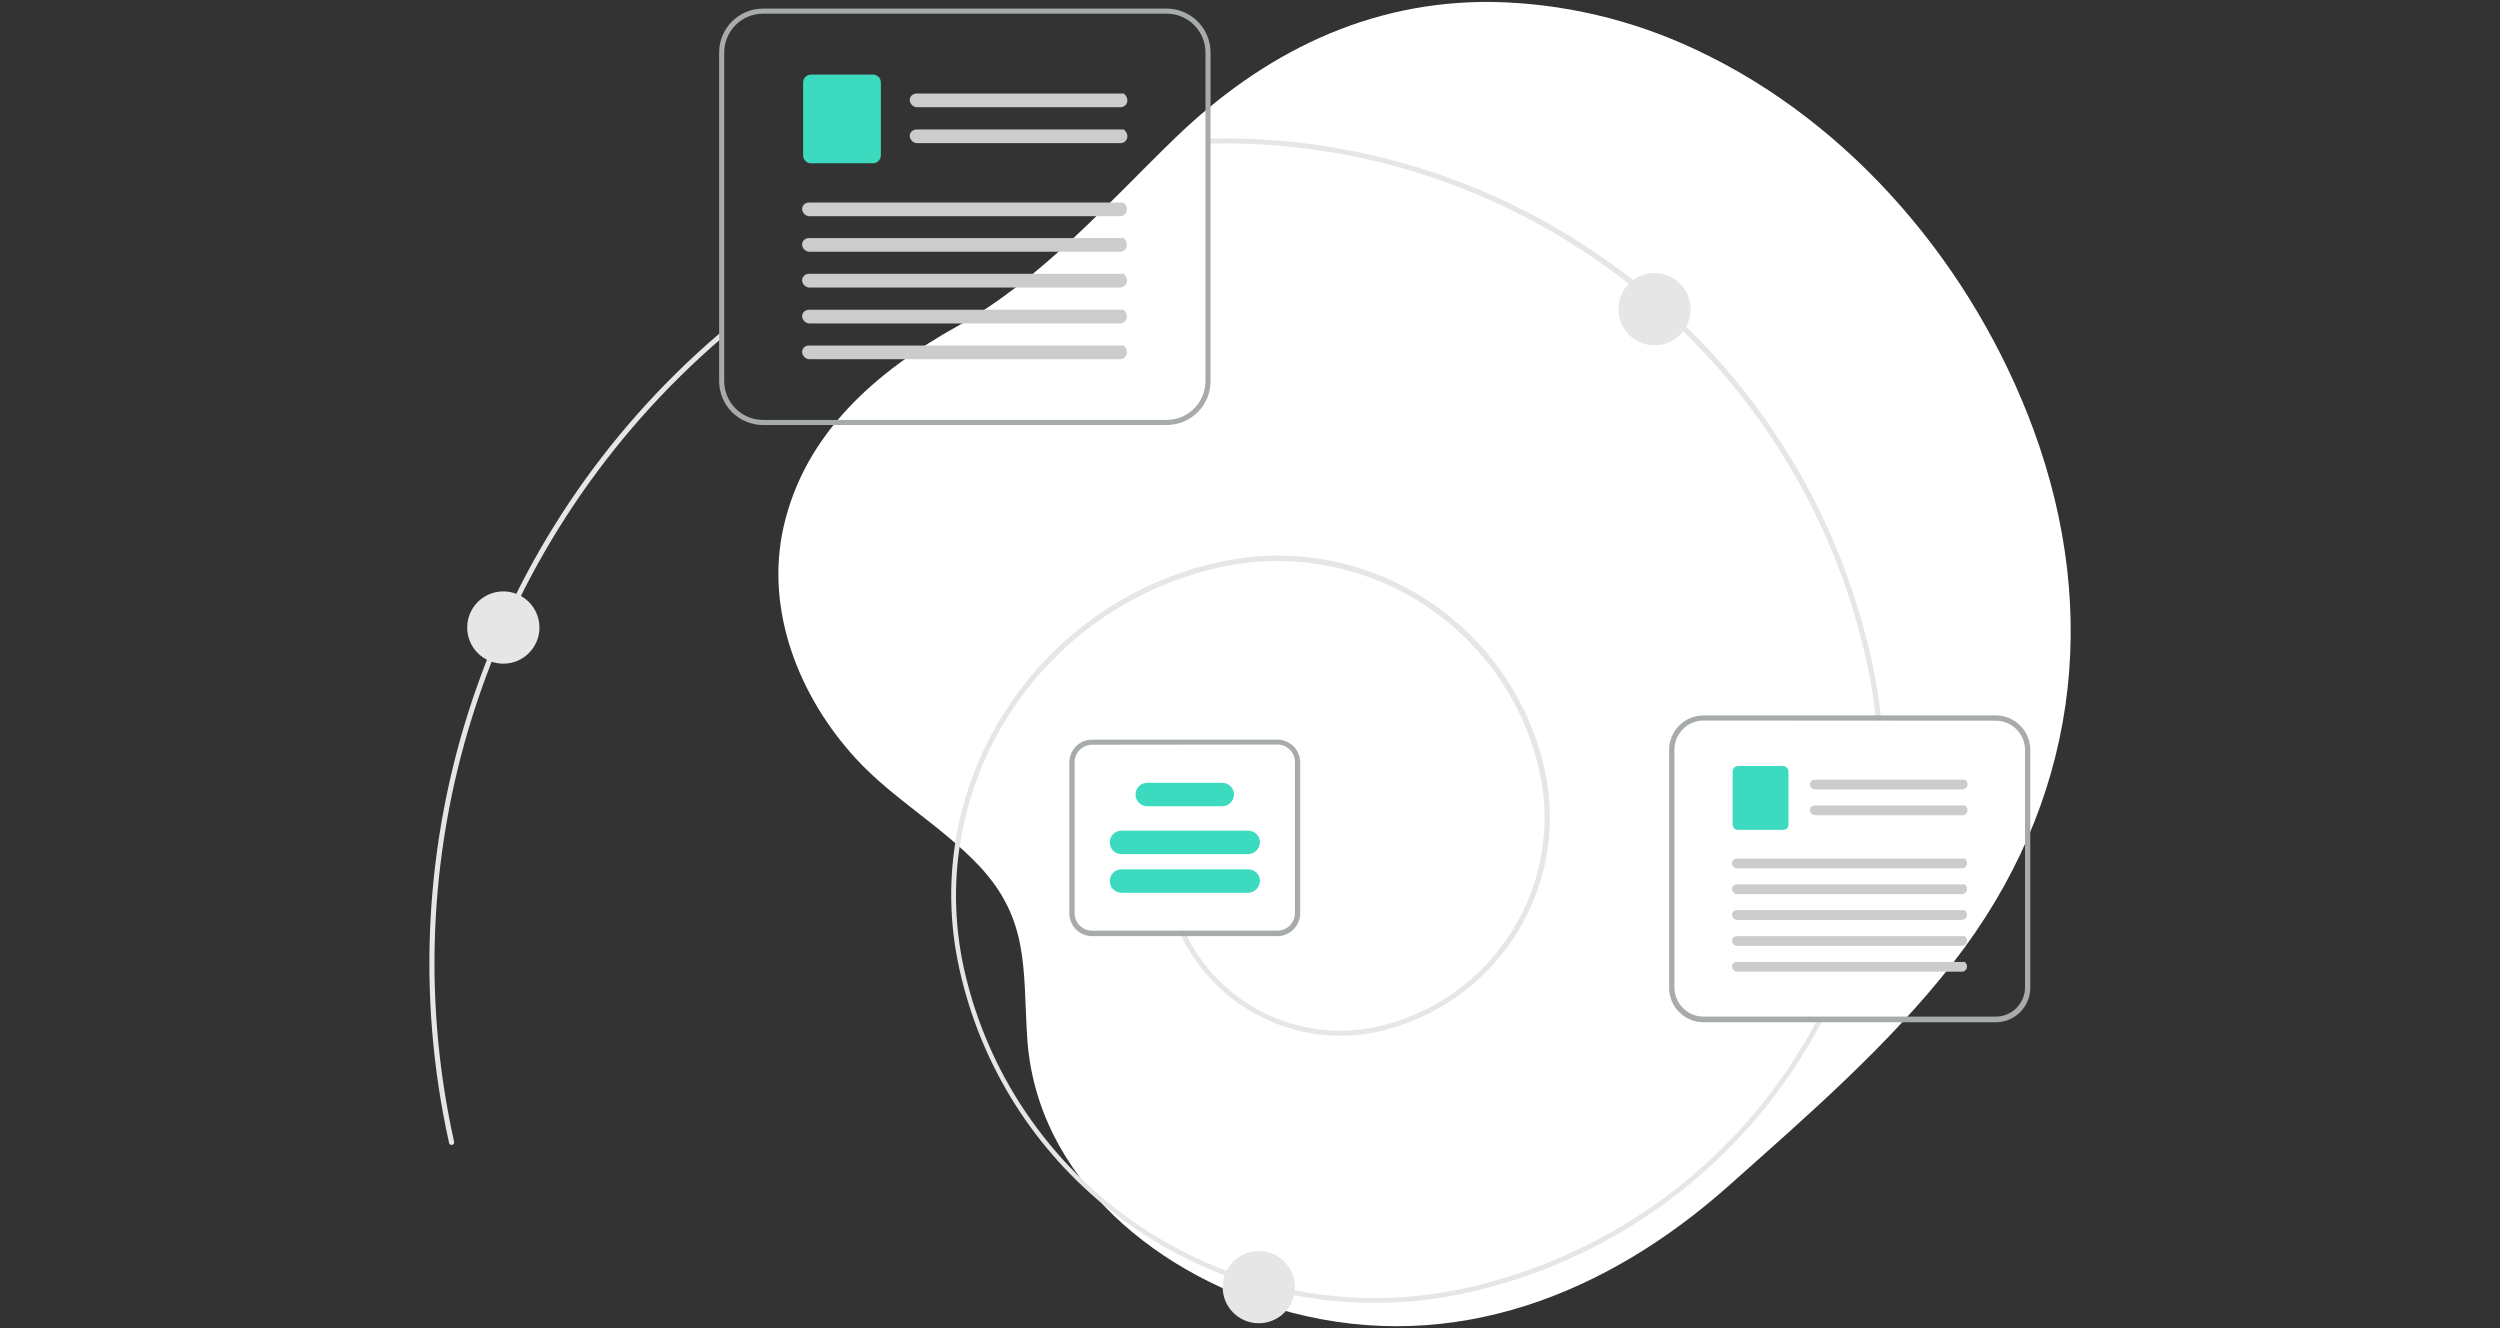<?xml version="1.0" encoding="utf-8"?>
<!-- Generator: Adobe Illustrator 27.7.0, SVG Export Plug-In . SVG Version: 6.00 Build 0)  -->
<svg version="1.1" id="Layer_1" xmlns="http://www.w3.org/2000/svg" xmlns:xlink="http://www.w3.org/1999/xlink" x="0px" y="0px"
	 viewBox="0 0 1280 680" style="enable-background:new 0 0 1280 680;" xml:space="preserve">
<rect x="0" y="0" width="1280" height="680" fill="#333333" stroke="none"/>
<style type="text/css">
	.st0{fill:#FFFFFF;}
	.st1{fill:#E6E6E6;}
	.st2{fill:#A8ABAB;}
	.st3{fill:#CCCCCC;}
	.st4{fill:#3CDBC0;}
</style>
<g>
	<path class="st0" d="M1057.5,361.1c6.6-45.9,1.1-93.6-16.3-141c-30.5-82.8-92.6-157.2-173.2-194.8C835.5,10,800.2,1.7,764.3,1
		c-63.9-0.8-117.9,26.4-162.8,69.8c-35.1,34-68.1,72-111.3,96.2c-40.9,22.8-78,54.3-89,102.7c-9.7,42.8,8,87.2,37.1,118.8
		c19,20.6,43.9,34.5,63.1,54.9c25.6,27.4,22.3,52.3,24.5,87.4c4.4,73.4,68.9,123.9,135.6,141.3c83.2,21.6,161.1-9.4,223.5-64.9
		c40.3-35.9,81.8-71.7,115.1-114.4C1031.7,452.2,1050.8,407.6,1057.5,361.1"/>
	<path class="st1" d="M704,667.1c-100,0-190.3-69.4-212.8-171C470.3,402,529.9,308.6,624,287.8c75.5-16.7,150.2,31,166.9,106.5l0,0
		c13.4,60.5-24.9,120.4-85.4,133.9c-41.4,9-83.4-11.9-101.3-50.2c-0.3-0.7,0-1.5,0.7-1.7c0.7-0.3,1.5,0,1.7,0.7l0,0
		c17.4,37.2,58.1,57.5,98.3,48.7c59.1-13.1,96.4-71.7,83.3-130.7c-16.4-74-89.7-120.8-163.8-104.5
		c-92.7,20.6-151.2,112.3-130.9,205.2c25.7,115.9,140.8,189.4,256.8,163.8c77.5-17.1,143.6-67.5,180.4-137.9c0.4-0.7,1.2-1,1.7-0.5
		c0.7,0.4,1,1.2,0.5,1.7l0,0c-37.2,71-104,122-182.2,139.2C735.6,665.3,719.9,667.1,704,667.1z"/>
	<path class="st1" d="M961.7,368.9c-0.7,0-1.2-0.5-1.3-1.2c-1.1-10.1-2.6-20-4.9-29.8C920.9,181.5,779.7,70.2,619.8,73.5
		c-0.8,0-1.3-0.5-1.3-1.3s0.5-1.3,1.3-1.3c161.9-3.1,303.3,108.5,338.3,266.5c2.3,9.9,3.9,20,4.9,30c0.2,0.7-0.4,1.3-1.2,1.5l0,0
		H961.7z"/>
	<path class="st1" d="M231.2,586.2c-0.7,0-1.2-0.4-1.3-1.1C196,432,249.2,272.6,368.3,170.8c0.5-0.5,1.3-0.4,1.8,0.2
		c0.5,0.6,0.4,1.3-0.2,1.8l0,0C251.6,274.2,198.7,432.4,232.5,584.6c0.2,0.7-0.3,1.5-1.1,1.6C231.4,586.2,231.4,586.2,231.2,586.2z"
		/>
	<path class="st2" d="M597.3,217.6H390.7c-12.5,0-22.5-10.1-22.5-22.5V26.9c0-12.5,10.1-22.5,22.5-22.5h206.6
		c12.5,0,22.5,10.1,22.5,22.5v168.2C619.8,207.6,609.8,217.6,597.3,217.6z M390.7,7c-11,0-19.9,8.9-19.9,19.9v168.2
		c0,11,8.9,19.9,19.9,19.9h206.6c11,0,19.9-8.9,19.9-19.9V26.9c0-11-8.9-19.9-19.9-19.9C597.3,7,390.7,7,390.7,7z"/>
	<path id="b42f7784-d7aa-4130-a713-c57f7e285794-487" class="st3" d="M573.7,54.9H469.5c-1.8,0-3.4-1.5-3.7-3.3
		c-0.2-2,1.3-3.6,3.3-3.7h0.2h106.1C578.9,51,576.8,54.9,573.7,54.9L573.7,54.9z"/>
	<path id="fef78de7-8139-4292-a735-dfc1826a946d-488" class="st3" d="M573.7,73.3H469.5c-1.8,0-3.4-1.5-3.7-3.3
		c-0.2-2,1.3-3.6,3.3-3.7h0.2h106.1C578.9,69.3,576.8,73.3,573.7,73.3L573.7,73.3z"/>
	<path id="bc3a1040-a005-4464-8914-0d26e9886da7-489" class="st4" d="M447,83.6h-31.8c-2.1,0-4-1.7-4-4V42.2c0-2.1,1.7-4,4-4H447
		c2.1,0,4,1.7,4,4v37.6C450.8,81.9,449.1,83.6,447,83.6z"/>
	<path id="ef5725be-974e-4818-8827-9633ad97864d-490" class="st3" d="M573.5,110.7H414.4c-1.8,0-3.4-1.5-3.7-3.3
		c-0.2-2,1.3-3.6,3.3-3.7h0.2h161.1C578.6,106.8,576.5,110.7,573.5,110.7L573.5,110.7z"/>
	<path id="b6ceb078-02d4-45e5-a259-b4aa725e8656-491" class="st3" d="M573.5,128.9H414.4c-1.8,0-3.4-1.5-3.7-3.3
		c-0.2-2,1.3-3.6,3.3-3.7h0.2h161.1C578.6,125.1,576.5,128.9,573.5,128.9L573.5,128.9z"/>
	<path id="b70683a0-764f-4858-8fd1-ac4cf933a79b-492" class="st3" d="M573.5,147.2H414.4c-1.8,0-3.4-1.5-3.7-3.3
		c-0.2-2,1.3-3.6,3.3-3.7h0.2h161.1C578.6,143.3,576.5,147.2,573.5,147.2L573.5,147.2z"/>
	<path id="ff94e3a1-018f-4284-9dff-97f10413b838-493" class="st3" d="M573.5,165.6H414.4c-1.8,0-3.4-1.5-3.7-3.3
		c-0.2-2,1.3-3.6,3.3-3.7h0.2h161.1C578.6,161.6,576.5,165.6,573.5,165.6L573.5,165.6z"/>
	<path id="a482e522-b4bb-4a24-a9c3-635a0ec9eabe-494" class="st3" d="M573.5,183.9H414.4c-1.8,0-3.4-1.5-3.7-3.3
		c-0.2-2,1.3-3.6,3.3-3.7h0.2h161.1C578.6,179.9,576.5,183.9,573.5,183.9L573.5,183.9z"/>
	<path class="st2" d="M1021.8,523.4H872.2c-9.7,0-17.6-7.9-17.6-17.6V383.9c0-9.7,7.9-17.6,17.6-17.6h149.7
		c9.7,0,17.6,7.9,17.6,17.6v121.8C1039.5,515.6,1031.5,523.4,1021.8,523.4z M872.2,368.9c-8.2,0-14.9,6.8-14.9,14.9v121.8
		c0,8.2,6.8,14.9,14.9,14.9h149.7c8.2,0,14.9-6.8,14.9-14.9V383.9c0-8.2-6.8-14.9-14.9-14.9L872.2,368.9L872.2,368.9z"/>
	<path id="e7b4c438-63a5-4348-a2ea-6daf9e8a2e2f-495" class="st3" d="M1004.8,404.2h-75.5c-1.3,0-2.5-1.1-2.6-2.4
		c-0.2-1.5,1-2.5,2.4-2.6h0.2h76.9C1008.6,401.4,1007,404.2,1004.8,404.2L1004.8,404.2z"/>
	<path id="a00103cd-61d1-44c3-b135-68efb90ff9bc-496" class="st3" d="M1004.8,417.4h-75.5c-1.3,0-2.5-1.1-2.6-2.4
		c-0.2-1.5,1-2.5,2.4-2.6h0.2h76.9C1008.6,414.6,1007,417.4,1004.8,417.4L1004.8,417.4z"/>
	<path id="f4350b45-c9af-4d8c-9c78-cb2977c503c8-497" class="st4" d="M912.9,424.9h-23c-1.6,0-2.8-1.3-2.8-2.8V395
		c0-1.6,1.3-2.8,2.8-2.8h23c1.6,0,2.8,1.3,2.8,2.8v27.2C915.7,423.8,914.6,424.9,912.9,424.9z"/>
	<path id="f5a14ccf-41cd-4d0f-84ee-cd82fbc8c163-498" class="st3" d="M1004.6,444.6H889.4c-1.3,0-2.5-1.1-2.6-2.4
		c-0.2-1.5,1-2.5,2.4-2.6h0.2H1006C1008.3,441.8,1006.7,444.6,1004.6,444.6L1004.6,444.6z"/>
	<path id="a4da95c7-64c3-4299-a88e-05bfbb3353e0-499" class="st3" d="M1004.6,457.8H889.4c-1.3,0-2.5-1.1-2.6-2.4
		c-0.2-1.5,1-2.5,2.4-2.6h0.2H1006C1008.3,455,1006.7,457.8,1004.6,457.8L1004.6,457.8z"/>
	<path id="af1ad797-b30d-429c-a4be-fed0ef064171-500" class="st3" d="M1004.6,471H889.4c-1.3,0-2.5-1.1-2.6-2.4
		c-0.2-1.5,1-2.5,2.4-2.6h0.2H1006C1008.3,468.2,1006.7,471,1004.6,471L1004.6,471z"/>
	<path id="b13c38b9-0b26-4a00-b050-dd9bdfa2db99-501" class="st3" d="M1004.6,484.3H889.4c-1.3,0-2.5-1.1-2.6-2.4
		c-0.2-1.5,1-2.5,2.4-2.6h0.2H1006C1008.3,481.5,1006.7,484.3,1004.6,484.3L1004.6,484.3z"/>
	<path id="ed4b3cd1-8212-4136-9638-47564b0bc4c1-502" class="st3" d="M1004.6,497.5H889.4c-1.3,0-2.5-1.1-2.6-2.4
		c-0.2-1.5,1-2.5,2.4-2.6h0.2H1006C1008.3,494.7,1006.7,497.5,1004.6,497.5L1004.6,497.5z"/>
	<path class="st2" d="M654,479.3h-94.8c-6.5,0-11.7-5.2-11.7-11.7v-77.2c0-6.5,5.2-11.7,11.7-11.7H654c6.5,0,11.7,5.2,11.7,11.7
		v77.2C665.7,473.9,660.5,479.3,654,479.3z M559.2,381.3c-5,0-9,4-9,9v77.2c0,5,4,9,9,9H654c5,0,9-4,9-9v-77.3c0-5-4-9-9-9
		L559.2,381.3L559.2,381.3z"/>
	<path class="st4" d="M639.1,437.3h-64.9c-3.3,0-6-2.6-6-6c0-3.3,2.6-6,6-6h64.9c3.3,0,6,2.6,6,6C645,434.5,642.3,437.3,639.1,437.3
		z"/>
	<path class="st4" d="M625.8,412.8h-38.4c-3.3,0-6-2.6-6-6c0-3.3,2.6-6,6-6h38.4c3.3,0,6,2.6,6,6C631.8,410,629.1,412.8,625.8,412.8
		z"/>
	<path class="st4" d="M639.1,457.1h-64.9c-3.3,0-6-2.6-6-6c0-3.3,2.6-6,6-6h64.9c3.3,0,6,2.6,6,6C645,454.3,642.3,457.1,639.1,457.1
		z"/>
	<circle class="st1" cx="257.7" cy="321.3" r="18.5"/>
	<circle class="st1" cx="847.1" cy="158.3" r="18.5"/>
	<circle class="st1" cx="644.5" cy="659" r="18.5"/>
</g>
</svg>
